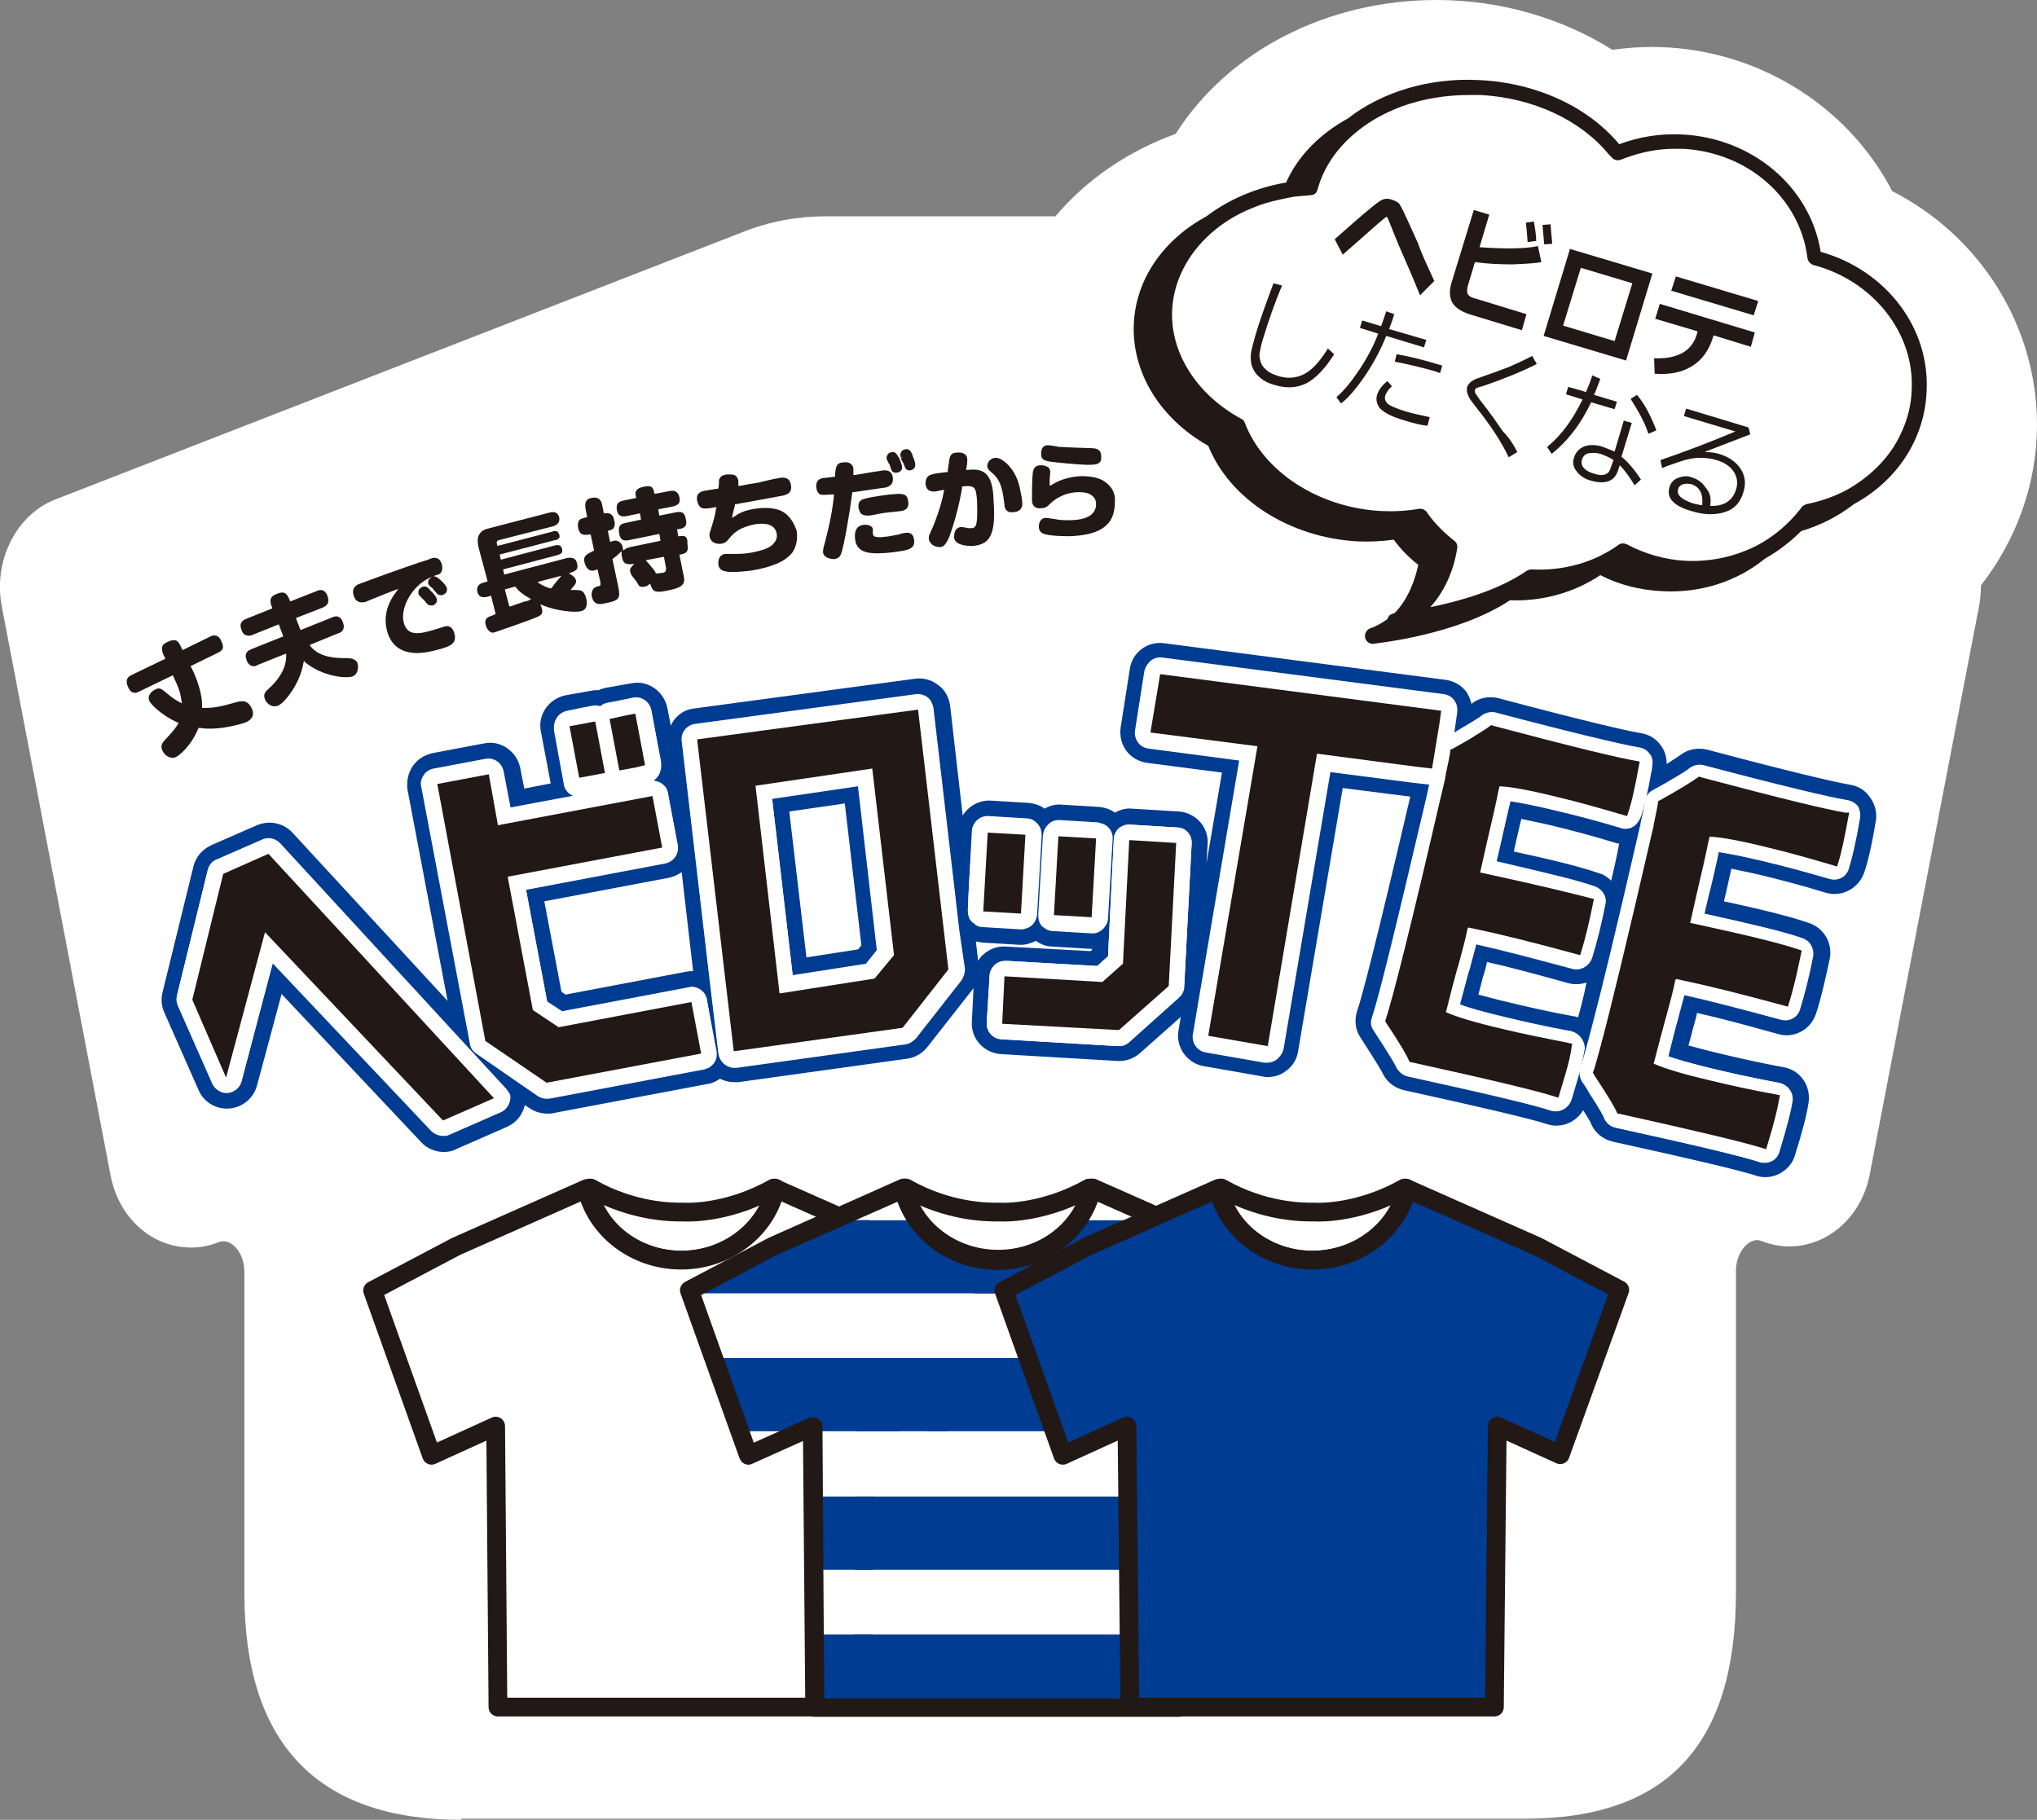 <?xml version="1.0" encoding="utf-8"?>
<!-- Generator: Adobe Illustrator 28.0.0, SVG Export Plug-In . SVG Version: 6.00 Build 0)  -->
<svg version="1.1" id="レイヤー_1" xmlns="http://www.w3.org/2000/svg" xmlns:xlink="http://www.w3.org/1999/xlink" x="0px"
	 y="0px" viewBox="0 0 355.9 318" style="enable-background:new 0 0 355.9 318;" xml:space="preserve">
<rect x="0" y="0" width="355.9" height="318" fill="#808080" stroke="none"/>
<style type="text/css">
	.st0{fill:#FFFFFF;}
	.st1{fill:none;}
	.st2{fill:none;stroke:#221815;stroke-width:3.274;stroke-linecap:round;stroke-linejoin:round;stroke-miterlimit:10;}
	.st3{fill:#003C92;}
	.st4{fill:#221815;}
</style>
<g>
	<path class="st0" d="M80.6,318c-25.1,0-37.9-13.3-37.9-39.6v-56.1c0-3.2-1.9-5.4-3.7-5.4c-0.3,0-0.6,0.1-0.9,0.2
		c-1.5,0.6-3.1,0.9-4.7,0.9c-6.9,0-12.7-5.2-14.1-12.7L0.3,105.9C-1.2,98,2.8,90,9.6,87.3l120.3-46.8c4.6-1.8,9.4-2.7,14.3-2.7h40.2
		c5.5-6.5,12.7-11.4,21-14.4C214.6,8.9,231.9,0,251,0c11,0,21.8,3.1,30.7,8.7c2.3-0.3,4.5-0.5,6.8-0.5c17.8,0,34.1,9.8,42.1,25.2
		c15.5,7.9,25.3,23.7,25.3,40.8c0,10.2-3.5,20-9.8,28.1c0,1.2-0.1,2.4-0.3,3.5l-19.1,99.3c-1.4,7.5-7.3,12.7-14.1,12.7
		c-1.6,0-3.2-0.3-4.7-0.9c-0.3-0.1-0.6-0.2-0.9-0.2c-1.7,0-3.7,2.2-3.7,5.4v56.1c0,26.7-12,39.6-36.8,39.6H80.6z"/>
	<path class="st1" d="M80.6,318c-25.1,0-37.9-13.3-37.9-39.6v-56.1c0-3.2-1.9-5.4-3.7-5.4c-0.3,0-0.6,0.1-0.9,0.2
		c-1.5,0.6-3.1,0.9-4.7,0.9c-6.9,0-12.7-5.2-14.1-12.7L0.3,105.9C-1.2,98,2.8,90,9.6,87.3l120.3-46.8c4.6-1.8,9.4-2.7,14.3-2.7h40.2
		c5.5-6.5,12.7-11.4,21-14.4C214.6,8.9,231.9,0,251,0c11,0,21.8,3.1,30.7,8.7c2.3-0.3,4.5-0.5,6.8-0.5c17.8,0,34.1,9.8,42.1,25.2
		c15.5,7.9,25.3,23.7,25.3,40.8c0,10.2-3.5,20-9.8,28.1c0,1.2-0.1,2.4-0.3,3.5l-19.1,99.3c-1.4,7.5-7.3,12.7-14.1,12.7
		c-1.6,0-3.2-0.3-4.7-0.9c-0.3-0.1-0.6-0.2-0.9-0.2c-1.7,0-3.7,2.2-3.7,5.4v56.1c0,26.7-12,39.6-36.8,39.6H80.6z"/>
	<path class="st0" d="M119.1,220.2c8.1,0,14.9-5.4,16.5-12.5l-0.2-0.1l-0.2,0c-7.5,4.2-14.2,4.3-15.8,4.2v0c0,0-0.1,0-0.2,0
		c-0.1,0-0.2,0-0.2,0v0c-1.6,0-8.4,0-15.8-4.2l-0.2,0l-0.2,0.1C104.2,214.8,111,220.2,119.1,220.2"/>
	<path class="st2" d="M119.1,220.2c8.1,0,14.9-5.4,16.5-12.5l-0.2-0.1l-0.2,0c-7.5,4.2-14.2,4.3-15.8,4.2v0c0,0-0.1,0-0.2,0
		c-0.1,0-0.2,0-0.2,0v0c-1.6,0-8.4,0-15.8-4.2l-0.2,0l-0.2,0.1C104.2,214.8,111,220.2,119.1,220.2z"/>
	<path class="st0" d="M158.3,217.8l-22.8-10.1c-1.6,7.1-8.4,12.5-16.5,12.5c-8.1,0-14.9-5.4-16.5-12.5l-22.8,10.1l-14.6,7.7
		l10.3,28.8l11.2-5.1l0.4,49.1h63.7l0.5-49.1l11,5l10.4-28.8L158.3,217.8z"/>
	<path class="st2" d="M158.3,217.8l-22.8-10.1c-1.6,7.1-8.4,12.5-16.5,12.5c-8.1,0-14.9-5.4-16.5-12.5l-22.8,10.1l-14.6,7.7
		l10.3,28.8l11.2-5.1l0.4,49.1h63.7l0.5-49.1l11,5l10.4-28.8L158.3,217.8z"/>
	<path class="st0" d="M174.2,220.2c8.1,0,14.9-5.4,16.5-12.5l-0.2-0.1l-0.2,0c-7.5,4.2-14.2,4.3-15.8,4.2v0c0,0-0.1,0-0.2,0
		c-0.1,0-0.2,0-0.2,0v0c-1.6,0-8.4,0-15.8-4.2l-0.2,0l-0.2,0.1C159.3,214.8,166.1,220.2,174.2,220.2"/>
	<path class="st2" d="M174.2,220.2c8.1,0,14.9-5.4,16.5-12.5l-0.2-0.1l-0.2,0c-7.5,4.2-14.2,4.3-15.8,4.2v0c0,0-0.1,0-0.2,0
		c-0.1,0-0.2,0-0.2,0v0c-1.6,0-8.4,0-15.8-4.2l-0.2,0l-0.2,0.1C159.3,214.8,166.1,220.2,174.2,220.2z"/>
	<polygon class="st3" points="201.5,298.4 206,298.4 206.2,285.6 201.5,285.6 	"/>
	<polygon class="st0" points="201.5,285.6 206.2,285.6 206.3,274.3 201.5,274.3 	"/>
	<polygon class="st3" points="142.2,285.6 142.4,298.4 201.5,298.4 201.5,285.6 	"/>
	<polygon class="st0" points="201.5,274.3 142.1,274.3 142.2,285.6 201.5,285.6 	"/>
	<polygon class="st3" points="201.5,274.3 206.3,274.3 206.4,261.5 201.5,261.5 	"/>
	<polygon class="st0" points="201.5,261.5 206.4,261.5 206.5,250.1 201.5,250.1 	"/>
	<polygon class="st0" points="217.5,254.2 219,250.1 208.5,250.1 	"/>
	<polygon class="st3" points="201.5,261.5 142,261.5 142.1,274.3 201.5,274.3 	"/>
	<polygon class="st0" points="201.5,250.1 141.9,250.1 142,261.5 201.5,261.5 	"/>
	<polygon class="st0" points="130.7,254.3 140,250.1 129.2,250.1 	"/>
	<polygon class="st3" points="201.5,250.1 206.5,250.1 206.5,249.2 208.5,250.1 219,250.1 223.6,237.3 201.5,237.3 	"/>
	<polygon class="st0" points="201.5,237.3 223.6,237.3 227.7,226 201.5,226 	"/>
	<polygon class="st3" points="201.5,237.3 124.6,237.3 129.2,250.1 140,250.1 141.9,249.2 141.9,250.1 201.5,250.1 	"/>
	<polygon class="st0" points="201.5,226 120.6,226 124.6,237.3 201.5,237.3 	"/>
	<polygon class="st3" points="201.5,226 227.7,226 227.9,225.4 213.5,217.8 203.1,213.2 201.5,213.2 	"/>
	<polygon class="st0" points="201.5,213.2 203.1,213.2 201.5,212.5 	"/>
	<path class="st3" d="M201.5,213.2h-13.4c-3,4.2-8.1,7-14,7s-10.9-2.8-14-7h-15l-10.3,4.6l-14.6,7.7l0.2,0.5h81V213.2z"/>
	<path class="st0" d="M157.7,207.7l-12.5,5.5h15C159,211.6,158.2,209.7,157.7,207.7"/>
	<path class="st0" d="M201.5,212.5l-10.9-4.8c-0.4,2-1.3,3.9-2.5,5.5h13.4V212.5z"/>
	<path class="st4" d="M206,300h-63.7c-0.9,0-1.6-0.7-1.6-1.6l-0.4-46.6l-8.9,4c-0.4,0.2-0.9,0.2-1.3,0c-0.4-0.2-0.7-0.5-0.9-1
		L118.9,226c-0.3-0.8,0.1-1.6,0.8-2l14.6-7.7l22.9-10.2c0.4-0.2,1-0.2,1.4,0c0.4,0.2,0.8,0.6,0.9,1.1c1.4,6.5,7.7,11.2,14.9,11.2
		c7.2,0,13.4-4.7,14.9-11.2c0.1-0.5,0.4-0.9,0.9-1.1c0.4-0.2,1-0.2,1.4,0l22.8,10.1c0,0,0.1,0,0.1,0l14.4,7.7c0.7,0.4,1,1.2,0.8,2
		l-10.4,28.8c-0.2,0.4-0.5,0.8-0.9,1c-0.4,0.2-0.9,0.2-1.3,0l-8.7-3.9l-0.4,46.6C207.7,299.3,206.9,300,206,300 M144,296.8h60.4
		l0.4-47.5c0-0.6,0.3-1.1,0.8-1.4c0.5-0.3,1.1-0.3,1.6-0.1l9.4,4.3l9.3-25.8l-13.1-7l-21-9.3c-2.5,7-9.5,11.9-17.5,11.9
		c-8,0-15-4.9-17.5-11.9l-21.1,9.3l-13.2,7l9.2,25.8l9.6-4.3c0.5-0.2,1.1-0.2,1.6,0.1c0.5,0.3,0.8,0.8,0.8,1.4L144,296.8z"/>
	<path class="st0" d="M229.3,220.2c8.1,0,14.9-5.4,16.5-12.5l-0.2-0.1l-0.2,0c-7.5,4.2-14.2,4.3-15.8,4.2v0c0,0-0.1,0-0.2,0
		c-0.1,0-0.2,0-0.2,0v0c-1.6,0-8.4,0-15.8-4.2l-0.2,0l-0.2,0.1C214.4,214.8,221.2,220.2,229.3,220.2"/>
	<path class="st2" d="M229.3,220.2c8.1,0,14.9-5.4,16.5-12.5l-0.2-0.1l-0.2,0c-7.5,4.2-14.2,4.3-15.8,4.2v0c0,0-0.1,0-0.2,0
		c-0.1,0-0.2,0-0.2,0v0c-1.6,0-8.4,0-15.8-4.2l-0.2,0l-0.2,0.1C214.4,214.8,221.2,220.2,229.3,220.2z"/>
	<path class="st3" d="M268.6,217.8l-22.8-10.1c-1.6,7.1-8.4,12.5-16.5,12.5c-8.1,0-14.9-5.4-16.5-12.5l-22.8,10.1l-14.6,7.7
		l10.3,28.8l11.2-5.1l0.5,49.1h63.7l0.5-49.1l11,5l10.4-28.8L268.6,217.8z"/>
	<path class="st2" d="M268.6,217.8l-22.8-10.1c-1.6,7.1-8.4,12.5-16.5,12.5c-8.1,0-14.9-5.4-16.5-12.5l-22.8,10.1l-14.6,7.7
		l10.3,28.8l11.2-5.1l0.5,49.1h63.7l0.5-49.1l11,5l10.4-28.8L268.6,217.8z"/>
	<path class="st3" d="M134.9,139.5l3.6,30.9l12.8-2l2-2.5l-3.3-28.7L134.9,139.5z M149.9,165.9l-9,1.4l-3-25.5l9.7-1.4l2.9,24.8
		L149.9,165.9z"/>
	<path class="st3" d="M326.7,139.3c-0.8-1.2-2.1-2-3.6-2.2c-2.9-0.5-11.3-2.5-24.8-6.1c-1.7-0.4-3.4-0.1-4.8,1
		c-0.1,0.1-0.6,0.4-2.3,1.5c0-1.1-0.3-2.3-1-3.2c-0.8-1.2-2.1-2-3.6-2.2c-2.9-0.5-11.3-2.5-24.8-6.1c-1.6-0.4-3.4-0.1-4.7,1
		c-0.2-0.8-0.5-1.5-0.9-2.1c-0.9-1.2-2.2-1.9-3.6-2.1l-49.2-6.4c-2.9-0.4-5.6,1.6-6,4.5l-1.6,10.2c-0.2,1.4,0.1,2.9,1,4.1
		c0.9,1.2,2.2,1.9,3.6,2.1l13.1,1.7l-2.7,15.8l0.2-3.3c0.2-3-2.1-5.5-5.1-5.7l-8.2-0.5c-1-0.1-2,0.2-2.9,0.7c-0.8-0.6-1.8-0.9-2.8-1
		l-6.6-0.4c-1-0.1-2,0.2-2.9,0.7c-0.8-0.6-1.8-0.9-2.8-1l-6.6-0.4c-2.1-0.1-3.9,1-4.9,2.6l-2.2-19.2c-0.2-1.4-0.9-2.8-2.1-3.6
		c-1.1-0.9-2.6-1.3-4-1.1l-38.6,5.2c-1.9,0.2-3.4,1.4-4.1,3l-0.6-3.1c-0.6-2.9-3.4-4.9-6.3-4.3l-4.5,0.8c-0.4,0.1-0.8,0.2-1.2,0.4
		c-0.4,0-0.8,0-1.3,0.1l-4.5,0.8c-2.9,0.6-4.9,3.4-4.3,6.3l1.7,9c0,0,0,0.1,0,0.1l-4.6,0.9l-0.7-3.6c-0.6-2.9-3.4-4.9-6.3-4.3
		l-9,1.7c-1.4,0.3-2.7,1.1-3.5,2.3c-0.8,1.2-1.1,2.6-0.9,4.1l7,36.9l-27.1-29.4c-1.6-1.7-4-2.2-6.2-1.3l-8,3.5
		c-1.5,0.7-2.7,2-3.1,3.7l-5.4,22c-0.3,1.2-0.2,2.4,0.3,3.5l6,13.6c0.9,2.1,3.1,3.4,5.4,3.2c2.3-0.2,4.2-1.8,4.8-4l4.3-16l24.4,25.9
		c1,1.1,2.5,1.7,3.9,1.7c0.7,0,1.5-0.1,2.2-0.5l8.9-3.9c1.6-0.7,2.7-2.1,3.1-3.8l0.9,0.6c0.9,0.6,2,0.9,3.1,0.9c0.3,0,0.7,0,1-0.1
		l27-5.1c0.8-0.1,1.5-0.5,2.1-0.9c0.8,0.4,1.6,0.6,2.5,0.6c0.2,0,0.5,0,0.7,0l29.5-4.1c1.4-0.2,2.6-0.9,3.5-2l8-10.2
		c0,0,0.1-0.1,0.1-0.2l-0.3,5.9c-0.2,3,2.1,5.5,5.1,5.7l20.4,1.2c0.1,0,0.2,0,0.3,0c1.3,0,2.6-0.5,3.6-1.4l7.1-6.3l-0.4,2.4
		c-0.5,2.9,1.5,5.7,4.4,6.2l10.3,1.8c0.3,0.1,0.6,0.1,0.9,0.1c1.1,0,2.2-0.3,3.1-1c1.2-0.8,2-2.1,2.2-3.5l7.8-46l11.8,1.5
		c-6.1,26.1-8.4,34.9-9.3,37.5c-0.5,1.6-0.3,3.3,0.6,4.6c3.1,4.8,3.7,5.9,3.8,6.1c0.7,1.6,2.1,2.7,3.8,3.1c13.7,3,22.1,5,24.9,5.9
		c0.6,0.2,1.1,0.3,1.7,0.3c0.9,0,1.7-0.2,2.5-0.6c0.9-0.5,1.7-1.2,2.2-2.1c1.1,1.7,1.4,2.3,1.4,2.4c0.7,1.6,2.1,2.7,3.8,3.1
		c13.7,3,22.1,5,24.9,5.9c0.6,0.2,1.1,0.3,1.7,0.3c0.9,0,1.7-0.2,2.5-0.6c1.3-0.7,2.3-1.8,2.7-3.2c1.3-4.1,2.1-7.2,2.4-9.3
		c0.4-2.9-1.5-5.6-4.3-6.1c-4.4-0.8-8.3-1.7-11.6-2.5c-2.2-0.5-3.8-1-5.1-1.3c0.3-1.1,0.6-2.1,0.8-3l0.2-0.7c0.2-0.7,0.4-1.4,0.5-2
		c4,0.9,8.1,2,14.2,3.7c2.8,0.8,5.7-0.8,6.6-3.6c0.9-2.7,1.6-5.9,2.4-9.6c0.5-2.7-1-5.3-3.6-6.2c-2.9-1-7-2.1-14.9-3.8
		c0.5-2,0.9-4,1.3-5.7c1.3,0.3,3,0.6,5.1,1.1c3.3,0.8,7.2,1.8,11.4,3.1c2.8,0.8,5.7-0.7,6.7-3.5c0.7-2,1.4-5.1,2.1-9.4
		C327.9,141.9,327.6,140.5,326.7,139.3 M183.2,144.1c0.3-0.2,0.6-0.4,0.9-0.5c0.3-0.1,0.7-0.2,1-0.1l6.6,0.4c0.4,0,0.7,0.1,1,0.3
		c1,0.5,1.6,1.5,1.6,2.6l-0.8,13.8c-0.1,1.3-1.1,2.4-2.4,2.5c-0.1,0-0.2,0-0.3,0c-0.1,0-0.1,0-0.2,0l-6.6-0.4c-0.3,0-0.7-0.1-1-0.2
		c-0.3-0.2-0.6-0.4-0.9-0.6c-0.5-0.5-0.7-1.2-0.7-2l0.8-13.8C182.3,145.2,182.6,144.6,183.2,144.1 M169.9,145.3
		c0.1-1.5,1.4-2.6,2.9-2.6l6.6,0.4c0.3,0,0.7,0.1,1,0.2c0.3,0.2,0.6,0.4,0.9,0.7c0.5,0.5,0.7,1.2,0.7,2l-0.8,13.8
		c-0.1,1.1-0.8,2.1-1.8,2.4c-0.3,0.1-0.6,0.2-0.9,0.2c-0.1,0-0.1,0-0.2,0l-6.6-0.4c-0.6,0-1.1-0.2-1.5-0.6c-0.1-0.1-0.2-0.2-0.4-0.3
		c-0.5-0.5-0.7-1.2-0.7-2l0.2-4.4L169.9,145.3z M121.1,169.7c-0.4,0-0.8,0-1.2,0.1l-21.1,4l-0.7-0.5l-3-15.8l21.7-4.1
		c0.9-0.2,1.6-0.5,2.3-1L121.1,169.7z M98.6,136.4l-1.7-9c-0.3-1.5,0.7-2.9,2.2-3.2l2.4-0.5l2.1-0.4c0.4-0.1,0.9,0,1.3,0.1
		c0.3-0.3,0.7-0.5,1.2-0.6l2.1-0.4l2.4-0.5c1.5-0.3,2.9,0.7,3.2,2.2l1.7,9c0,0.2,0,0.4,0,0.6c0,0.5-0.2,1-0.5,1.4
		c-0.4,0.6-1,1-1.7,1.1l-2.4,0.5l-2.1,0.4c-0.2,0-0.3,0-0.5,0c-0.3,0-0.5-0.1-0.8-0.1c-0.3,0.3-0.7,0.5-1.2,0.6l-2.1,0.4l-2.4,0.4
		c-0.2,0-0.3,0-0.5,0c-1.2,0-2.3-0.9-2.6-2.1C98.6,136.5,98.6,136.4,98.6,136.4 M89,192.5c-0.2,0.9-0.8,1.6-1.6,1.9l-8.9,3.9
		c-0.4,0.2-0.7,0.2-1.1,0.2c-0.7,0-1.4-0.3-2-0.8l-27.8-29.4L42.2,189c-0.3,1.1-1.3,1.9-2.4,2c-1.1,0.1-2.2-0.6-2.7-1.6l-6-13.6
		c-0.2-0.5-0.3-1.2-0.2-1.7l5.4-22c0.2-0.8,0.8-1.5,1.5-1.8l8-3.5c1.1-0.5,2.3-0.2,3.1,0.6l30,32.6l9.4,10.2
		c0.3,0.3,0.5,0.8,0.6,1.2C89,191.7,89,192.1,89,192.5 M123,186.8l-27,5.1c-0.2,0-0.3,0-0.5,0c-0.5,0-1.1-0.2-1.5-0.5l-2.9-2
		l-7.8-5.4c-0.6-0.4-1-1-1.1-1.7l-0.7-3.7l-7.8-41.2c-0.1-0.7,0-1.4,0.4-2c0.4-0.6,1-1,1.7-1.1l9-1.7c1.5-0.3,2.9,0.7,3.2,2.2
		l1.2,6.3l8-1.5l7-1.3l6.6-1.2l2.8-0.5c0.7-0.1,1.4,0,2,0.4c0.3,0.2,0.6,0.5,0.8,0.8c0.2,0.3,0.3,0.6,0.3,0.9l1.7,9
		c0.3,1.5-0.7,2.9-2.2,3.2l-24.3,4.6l3.7,19.6l2.6,1.7l22.2-4.2c0.4-0.1,0.7-0.1,1,0c1,0.2,1.9,1,2.1,2.1l1.7,9c0.1,0.7,0,1.4-0.4,2
		c-0.3,0.4-0.7,0.8-1.2,1C123.4,186.7,123.2,186.7,123,186.8 M167.8,171.1l-8,10.2c-0.4,0.5-1.1,0.9-1.7,1l-29.5,4.1
		c-0.1,0-0.2,0-0.4,0c-0.2,0-0.5-0.1-0.7-0.1c-0.4-0.1-0.7-0.2-1-0.5c-0.6-0.4-0.9-1.1-1-1.8l-1.6-13.4l-4.8-41.1
		c-0.2-1.5,0.9-2.8,2.3-3l38.6-5.2c0.7-0.1,1.4,0.1,2,0.5c0.6,0.4,0.9,1.1,1,1.8l3.6,31l0.9,7.8l0.8,6.7
		C168.4,169.9,168.2,170.6,167.8,171.1 M170.9,167.9l-0.4-3.4c0.3,0.1,0.7,0.1,1,0.2l6.6,0.4c0.1,0,0.2,0,0.3,0
		c0.9,0,1.8-0.3,2.6-0.7c0.8,0.6,1.8,1,2.8,1l6.6,0.4c0.1,0,0.2,0,0.3,0c0,0,0.1,0,0.1,0l0,0.2l-0.3,0.2l-14.8-0.8
		c-1.4-0.1-2.8,0.4-3.9,1.4C171.5,167,171.2,167.4,170.9,167.9 M206,174.3l-8.7,7.8c-0.5,0.4-1.1,0.7-1.8,0.7c0,0-0.1,0-0.2,0
		l-20.4-1.2c-1.5-0.1-2.6-1.4-2.5-2.9l0.5-8.2c0-0.7,0.4-1.4,0.9-1.9c0.5-0.5,1.2-0.7,2-0.7l15.9,0.9l1.9-1.7l0.1-2.3l0.9-18.2
		c0-0.7,0.4-1.4,0.9-1.9c0.3-0.2,0.6-0.4,1-0.5c0.3-0.1,0.7-0.2,1-0.1l8.2,0.5c1.5,0.1,2.6,1.4,2.5,2.8l-1.3,25
		C206.9,173.1,206.6,173.8,206,174.3 M274.4,192.3c-0.2,0.7-0.7,1.3-1.3,1.6c-0.4,0.2-0.8,0.3-1.2,0.3c-0.3,0-0.6,0-0.9-0.1
		c-2.9-1-11.4-3-25.1-6c-0.8-0.2-1.5-0.8-1.9-1.5c-0.2-0.5-1-1.9-4-6.5c-0.5-0.7-0.6-1.5-0.3-2.3c1.3-3.9,4.4-16.7,9.4-38
		c0.2-0.9,0.4-1.8,0.6-2.7l-2.7-0.3l-14.7-1.9l-8.2,48.5c-0.1,0.7-0.5,1.3-1.1,1.8c-0.5,0.3-1,0.5-1.6,0.5c-0.2,0-0.3,0-0.5,0
		l-10.3-1.8c-1.5-0.3-2.4-1.7-2.2-3.1l8.1-47.9l-15.9-2.1c-0.7-0.1-1.4-0.5-1.8-1.1c-0.4-0.6-0.6-1.3-0.5-2l1.6-10.2
		c0.2-1.5,1.6-2.5,3-2.3l49.2,6.4c0.7,0.1,1.4,0.5,1.8,1.1c0.4,0.6,0.6,1.3,0.5,2l0,0.1l-0.5,3.5c1.3-0.8,2.3-1.4,3-1.8
		c1.1-0.7,1.6-1,1.8-1.2c0.7-0.5,1.6-0.7,2.4-0.5c13.6,3.6,22.1,5.7,25.1,6.1c0.7,0.1,1.4,0.5,1.8,1.1c0.4,0.6,0.6,1.3,0.5,2
		c-0.1,0.5-0.2,0.9-0.2,1.3c-0.6,3.5-1.2,6-1.8,7.7c-0.4,1.2-1.6,2-2.8,1.8c-0.2,0-0.3,0-0.5-0.1c-4.3-1.3-8.2-2.3-11.6-3.1
		c-3.3-0.8-5.9-1.3-7.8-1.6c-0.4,2-1.1,5.1-1.9,8.2l-0.6,2.6c9.5,2.1,14.1,3.3,17.2,4.3c1.3,0.4,2,1.8,1.8,3.1
		c-0.7,3.6-1.5,6.7-2.3,9.3c-0.4,1.4-1.9,2.2-3.3,1.8c-7.5-2-12-3.2-16.9-4.3c-0.3,1.2-0.7,2.6-1.2,4.5l-0.2,0.6
		c-0.4,1.5-0.9,3.3-1.5,5.6c1.5,0.5,3.9,1.2,7.8,2.2c3.3,0.8,7.3,1.6,11.7,2.5c0.2,0,0.4,0.1,0.5,0.2c1.1,0.5,1.8,1.7,1.6,2.9
		c-0.3,1.8-0.9,4.4-2,7.9C274.6,191.6,274.5,191.9,274.4,192.3 M275.7,177.8c-0.2-0.1-0.4-0.2-0.7-0.2c-4.4-0.8-8.3-1.7-11.6-2.5
		c-2.2-0.5-3.9-1-5.1-1.3c0.3-1.2,0.6-2.2,0.8-3.1l0.2-0.6c0.2-0.7,0.4-1.4,0.5-2c4,0.9,8.1,2,14.2,3.7c1.1,0.3,2.2,0.2,3.2-0.1
		C276.7,174.1,276.2,176.1,275.7,177.8 M281.5,153.9c-0.6-0.6-1.3-1.1-2.1-1.3c-2.9-1-7-2.1-14.9-3.8c0.4-2,0.9-4,1.3-5.7
		c1.3,0.3,3,0.6,5.1,1.1c3.3,0.8,7.2,1.8,11.4,3.1c0.2,0.1,0.4,0.1,0.6,0.1C282.5,149.6,282,151.8,281.5,153.9 M325,142.9
		c-0.7,4.1-1.4,7.1-2,9c-0.5,1.4-1.9,2.1-3.3,1.7c-4.3-1.3-8.2-2.3-11.6-3.1c-3.3-0.8-5.9-1.3-7.8-1.6c-0.4,2-1.1,5.1-1.9,8.2
		l-0.6,2.6c9.5,2.1,14.1,3.3,17.2,4.3c1.3,0.4,2,1.8,1.8,3.1c-0.7,3.6-1.5,6.7-2.3,9.3c-0.4,1.4-1.9,2.2-3.3,1.8
		c-7.5-2-12-3.2-16.9-4.3c-0.3,1.2-0.7,2.5-1.2,4.5l-0.2,0.7c-0.4,1.4-0.8,3.2-1.4,5.5c1.5,0.5,3.9,1.2,7.8,2.2
		c3.3,0.8,7.3,1.6,11.7,2.5c1.4,0.3,2.4,1.6,2.2,3.1c-0.3,2-1.1,4.9-2.3,8.9c-0.2,0.7-0.7,1.3-1.3,1.6c-0.4,0.2-0.8,0.3-1.2,0.3
		c-0.3,0-0.6,0-0.9-0.1c-2.9-1-11.4-3-25.1-6c-0.8-0.2-1.5-0.8-1.9-1.5c-0.2-0.4-0.8-1.5-2.7-4.6c-0.4-0.6-0.8-1.2-1.2-1.9
		c-0.5-0.7-0.6-1.5-0.3-2.3c0.4-1.4,1.1-3.8,2-7.2c1.7-6.8,4.3-17.6,7.8-32.4c0.2-0.9,0.4-1.7,0.6-2.6c0-0.1,0.1-0.2,0.1-0.3l0-0.2
		c0.4-1.8,0.6-3.1,0.8-4c0.1-0.8,0.6-1.5,1.3-1.9c0.7-0.4,1.4-0.8,2-1.1c3.1-1.8,4.2-2.5,4.5-2.8c0.7-0.5,1.6-0.7,2.4-0.5
		c13.6,3.6,22.1,5.7,25.1,6.1c0.7,0.1,1.4,0.5,1.8,1.1C324.9,141.5,325.1,142.2,325,142.9"/>
	<path class="st0" d="M88.3,190.1l-9.4-10.2l-30-32.6c-0.8-0.8-2-1.1-3.1-0.6l-8,3.5c-0.8,0.3-1.3,1-1.5,1.8l-5.4,22
		c-0.1,0.6-0.1,1.2,0.2,1.7l6,13.6c0.5,1.1,1.5,1.7,2.7,1.6c1.1-0.1,2.1-0.9,2.4-2l5.5-20.7l27.8,29.4c0.5,0.6,1.2,0.8,2,0.8
		c0.4,0,0.7-0.1,1.1-0.2l8.9-3.9c0.8-0.4,1.4-1.1,1.6-1.9c0.1-0.4,0.1-0.8,0-1.2C88.8,190.8,88.6,190.4,88.3,190.1 M77.4,195.8
		l-31.1-32.9l-6.8,25.4l-6-13.6l5.4-22l8-3.5l39.4,42.7L77.4,195.8z"/>
	<path class="st0" d="M123.5,174.6c-0.2-1.1-1.1-1.9-2.1-2.1c-0.3-0.1-0.7-0.1-1,0l-22.2,4.2l-2.6-1.7l-3.7-19.6l24.3-4.6
		c1.5-0.3,2.4-1.7,2.2-3.2l-1.7-9c-0.1-0.3-0.2-0.6-0.3-0.9c-0.2-0.3-0.5-0.6-0.8-0.8c-0.4-0.3-0.9-0.4-1.4-0.5
		c0.3-0.2,0.6-0.5,0.8-0.8c0.3-0.4,0.4-0.9,0.5-1.4c0-0.2,0-0.4,0-0.7l-1.7-9.3c-0.3-1.5-1.7-2.5-3.2-2.2l-2.4,0.5L106,123
		c-0.4,0.1-0.8,0.3-1.2,0.6c-0.4-0.1-0.9-0.2-1.3-0.1l-2.1,0.4l-2.4,0.5c-1.5,0.3-2.4,1.7-2.2,3.3l1.7,9.3c0,0,0,0.1,0,0.1
		c0.2,1,0.9,1.7,1.7,2l-3.1,0.6l-8,1.5l-1.2-6.3c-0.3-1.5-1.7-2.4-3.2-2.2l-9,1.7c-0.7,0.1-1.3,0.5-1.7,1.1c-0.4,0.6-0.6,1.3-0.4,2
		l7.8,41.2l0.7,3.7c0.1,0.7,0.5,1.3,1.1,1.7l7.8,5.4l2.9,2c0.5,0.3,1,0.5,1.5,0.5c0.2,0,0.3,0,0.5,0l27-5.1c0.2,0,0.4-0.1,0.5-0.2
		c0.5-0.2,0.9-0.5,1.2-1c0.4-0.6,0.6-1.3,0.4-2L123.5,174.6z M106.7,125.5l2.7-0.5l1.7-0.3l1.7,9l-1.7,0.3l-2.7,0.5l-0.2,0l-1.7-9
		L106.7,125.5z M107.4,137.6L107.4,137.6C107.4,137.6,107.4,137.6,107.4,137.6C107.4,137.6,107.4,137.6,107.4,137.6 M99.5,126.9
		l1.7-0.3l2.7-0.5l0.2,0l1.7,9l-0.2,0l-2.7,0.5l-1.7,0.3L99.5,126.9z M95.5,189.2l-10.7-7.3L76.4,137l9-1.7l1.7,8.9l27-5.1l1.7,9
		l-27,5.1l4.4,23.3l4.4,3l23.3-4.4l1.7,9L95.5,189.2z"/>
	<path class="st0" d="M131.9,137.3l4.2,36.3l16.6-2.6l3.4-4.2l-3.8-32.6L131.9,137.3z M151.3,168.5l-12.8,2l-3.6-30.9l15-2.2
		l3.3,28.7L151.3,168.5z"/>
	<path class="st0" d="M167.6,162.5l-0.9-7.8l-3.6-30.9c-0.1-0.7-0.5-1.4-1-1.8c-0.6-0.4-1.3-0.6-2-0.5l-38.6,5.2
		c-1.5,0.2-2.5,1.5-2.3,3l4.8,41.1l1.6,13.4c0.1,0.7,0.5,1.4,1,1.8c0.3,0.2,0.6,0.4,1,0.5c0.2,0.1,0.4,0.1,0.7,0.1
		c0.1,0,0.2,0,0.4,0l29.5-4.1c0.7-0.1,1.3-0.5,1.8-1l8-10.2c0.4-0.6,0.6-1.3,0.6-2L167.6,162.5z M157.6,179.6l-29.5,4.1l-6.4-54.5
		l38.6-5.2l5.3,45.4L157.6,179.6z"/>
	<path class="st0" d="M205.7,144.6l-8.2-0.5c-0.4,0-0.7,0-1,0.1c-0.3,0.1-0.7,0.3-1,0.5c-0.5,0.5-0.9,1.2-0.9,1.9l-0.9,18.2
		l-0.1,2.3l-1.9,1.7l-15.9-0.9c-0.7,0-1.4,0.2-2,0.7c-0.5,0.5-0.9,1.2-0.9,1.9l-0.5,8.2c-0.1,1.5,1.1,2.8,2.5,2.9l20.4,1.2
		c0.1,0,0.1,0,0.2,0c0.7,0,1.3-0.2,1.8-0.7l8.7-7.8c0.5-0.5,0.9-1.2,0.9-1.9l1.3-25C208.3,145.9,207.2,144.6,205.7,144.6
		 M204.2,172.3l-8.7,7.8l-20.4-1.2l0.5-8.2l17,1l3.6-3.2l1.1-21.6l8.2,0.5L204.2,172.3z"/>
	<path class="st0" d="M182.2,161.7c0.2,0.3,0.5,0.5,0.9,0.6c0.3,0.1,0.6,0.2,1,0.2l6.6,0.4c0.1,0,0.1,0,0.2,0c0.1,0,0.2,0,0.3,0
		c1.3-0.1,2.4-1.2,2.4-2.5l0.8-13.8c0.1-1.1-0.6-2.2-1.6-2.6c-0.3-0.1-0.6-0.2-1-0.3l-6.6-0.4c-0.3,0-0.7,0-1,0.1
		c-0.3,0.1-0.7,0.3-0.9,0.5c-0.5,0.5-0.9,1.1-0.9,1.9l-0.8,13.8C181.4,160.4,181.7,161.1,182.2,161.7 M185,146.1l6.6,0.4l-0.8,13.8
		l-6.6-0.4L185,146.1z"/>
	<path class="st0" d="M178.4,162.3c0.3,0,0.6-0.1,0.9-0.2c1-0.3,1.8-1.3,1.8-2.4l0.8-13.8c0-0.7-0.2-1.4-0.7-2
		c-0.2-0.3-0.6-0.5-0.9-0.7c-0.3-0.1-0.6-0.2-1-0.2l-6.6-0.4c-1.5-0.1-2.8,1.1-2.9,2.6l-0.5,9.3l-0.2,4.4c0,0.7,0.2,1.4,0.7,2
		c0.1,0.1,0.2,0.2,0.3,0.3c0.4,0.3,1,0.5,1.5,0.6l6.6,0.4C178.3,162.3,178.4,162.3,178.4,162.3 M172.6,145.4l6.6,0.4l-0.8,13.8
		l-6.6-0.4L172.6,145.4z"/>
	<path class="st0" d="M275.1,180.4c-0.2-0.1-0.3-0.1-0.5-0.2c-4.4-0.8-8.4-1.7-11.7-2.5c-3.8-0.9-6.3-1.6-7.8-2.2
		c0.6-2.3,1.1-4.1,1.5-5.6l0.2-0.6c0.5-2,0.9-3.3,1.2-4.5c4.9,1.1,9.5,2.2,16.9,4.3c1.4,0.4,2.9-0.4,3.3-1.8
		c0.8-2.6,1.6-5.7,2.3-9.3c0.3-1.3-0.5-2.6-1.8-3.1c-3.1-1.1-7.8-2.2-17.2-4.4l0.6-2.6c0.7-3.1,1.4-6.3,1.9-8.2
		c1.9,0.3,4.5,0.8,7.8,1.6c3.4,0.8,7.2,1.9,11.6,3.1c0.2,0,0.3,0.1,0.5,0.1c1.2,0.1,2.4-0.6,2.8-1.8c0.6-1.7,1.2-4.2,1.8-7.7
		c0.1-0.4,0.2-0.9,0.2-1.3c0.1-0.7,0-1.5-0.5-2c-0.4-0.6-1.1-1-1.8-1.1c-3-0.5-11.5-2.5-25.1-6.1c-0.8-0.2-1.7,0-2.4,0.5
		c-0.2,0.2-0.7,0.5-1.8,1.2c-0.7,0.4-1.7,1-3,1.8l0.5-3.5l0-0.1c0.1-0.7-0.1-1.5-0.5-2c-0.4-0.6-1.1-1-1.8-1.1l-49.2-6.4
		c-1.5-0.2-2.8,0.8-3,2.3l-1.6,10.2c-0.1,0.7,0.1,1.5,0.5,2c0.4,0.6,1.1,1,1.8,1.1l15.9,2.1l-8.1,47.9c-0.2,1.5,0.7,2.9,2.2,3.1
		l10.3,1.8c0.2,0,0.3,0,0.5,0c0.6,0,1.1-0.2,1.6-0.5c0.6-0.4,1-1.1,1.1-1.8l8.2-48.5l14.7,1.9l2.7,0.4c-0.2,0.9-0.4,1.8-0.6,2.7
		c-5,21.3-8.1,34.1-9.4,38c-0.3,0.8-0.1,1.6,0.3,2.3c3,4.5,3.8,6,4,6.5c0.3,0.8,1.1,1.4,1.9,1.5c13.8,3,22.2,5.1,25.1,6
		c0.3,0.1,0.6,0.1,0.9,0.1c0.4,0,0.8-0.1,1.2-0.3c0.6-0.3,1.1-0.9,1.3-1.6c0.1-0.3,0.2-0.6,0.3-1c1.1-3.5,1.7-6.1,2-7.9
		C276.9,182.1,276.2,180.9,275.1,180.4 M247.6,134l-17.5-2.3l-8.6,51.1l-10.3-1.8l8.6-50.6L201,128l1.6-10.2l49.2,6.4l-0.4,2.3
		l-1.2,7.9L247.6,134z M274.5,183c-0.2,1.2-0.6,2.8-1.1,4.9c-0.3,1.1-0.7,2.3-1.1,3.7l-0.1,0.4l-0.4-0.1c-3-1-11.3-3-25.4-6.1
		l-0.2,0l-0.1-0.2c-0.4-1-1.8-3.2-4.1-6.8l-0.1-0.2l0.1-0.2c1.3-4,4.5-17.1,9.6-38.8c0.3-1.1,0.5-2.3,0.8-3.4c0-0.1,0-0.1,0-0.2
		l0.1-0.3l0,0l0-0.2c0.4-1.8,0.7-3.2,0.8-4.1l0-0.2l0.2-0.1c0,0,0.1,0,0.1,0c1.2-0.7,2.1-1.2,3-1.7c1.9-1.1,3.1-1.9,3.7-2.4l0.2-0.1
		l0.2,0.1c13.9,3.7,22.2,5.7,25.3,6.2l0.4,0.1l-0.1,0.4c-0.3,1.5-0.5,2.9-0.8,4.1c-0.4,1.9-0.8,3.5-1.2,4.6l-0.1,0.4l0,0l-0.4-0.1
		c-4.3-1.3-8.3-2.3-11.7-3.2c-4.8-1.2-8.1-1.8-10.1-1.9h-0.1l-0.1,0.4l0,0l-0.1,0.4c-0.3,1.6-1.1,5.2-2.1,9.4l-1.1,4.9l0.2,0
		c10.7,2.3,15.8,3.6,19,4.7l0.4,0.1l-0.1,0.4c-0.7,3.5-1.4,6.5-2.2,9l-0.1,0.4l-0.4-0.1c-8.5-2.3-13.3-3.5-19-4.7l-0.2,0l-0.1,0.2
		c-0.5,1.9-0.9,3.4-1.6,6.4l-0.2,0.6c-0.5,1.8-1.1,4.1-1.9,7.3l-0.1,0.2l0.1,0.1c1.8,0.8,5.1,1.8,9.8,2.9c3.4,0.8,7.4,1.7,11.8,2.5
		l0.4,0.1l0,0L274.5,183z"/>
	<path class="st0" d="M324.5,140.9c-0.4-0.6-1.1-1-1.8-1.1c-3-0.5-11.5-2.5-25.1-6.1c-0.8-0.2-1.7,0-2.4,0.5c-0.3,0.3-1.4,1-4.5,2.8
		c-0.6,0.3-1.2,0.7-2,1.1c-0.7,0.4-1.2,1.1-1.3,1.9c-0.1,0.9-0.4,2.2-0.8,4l0,0.2c0,0.1-0.1,0.2-0.1,0.3c-0.2,0.9-0.4,1.7-0.6,2.6
		c-3.4,14.8-6,25.6-7.8,32.4c-0.9,3.5-1.6,5.9-2,7.2c-0.3,0.8-0.1,1.6,0.3,2.3c0.5,0.7,0.9,1.3,1.2,1.9c2,3.1,2.6,4.2,2.7,4.6
		c0.4,0.8,1.1,1.4,1.9,1.5c13.8,3,22.2,5.1,25.1,6c0.3,0.1,0.6,0.1,0.9,0.1c0.4,0,0.9-0.1,1.2-0.3c0.6-0.3,1.1-0.9,1.3-1.6
		c1.2-4,2-6.9,2.3-8.9c0.2-1.4-0.7-2.8-2.2-3.1c-4.4-0.8-8.4-1.7-11.7-2.5c-3.8-0.9-6.3-1.6-7.8-2.2c0.6-2.3,1.1-4,1.4-5.5l0.2-0.7
		c0.5-2,0.9-3.3,1.2-4.5c4.9,1,9.4,2.2,16.9,4.3c1.4,0.4,2.9-0.4,3.3-1.8c0.8-2.6,1.6-5.7,2.3-9.3c0.3-1.3-0.5-2.6-1.8-3.1
		c-3.1-1.1-7.8-2.2-17.2-4.3l0.6-2.6c0.7-3.1,1.4-6.3,1.9-8.2c1.9,0.3,4.5,0.8,7.8,1.6c3.4,0.8,7.3,1.9,11.6,3.1
		c1.4,0.4,2.9-0.4,3.3-1.7c0.6-1.9,1.3-4.8,2-9C325.1,142.2,324.9,141.5,324.5,140.9 M322.7,142.5c-0.7,4-1.3,6.9-1.9,8.6l-0.1,0.4
		l-0.4-0.1c-4.3-1.3-8.3-2.3-11.7-3.2c-4.8-1.2-8.1-1.8-10.1-1.9h-0.1l-0.1,0.4l0,0l-0.1,0.4c-0.3,1.5-1.1,5.2-2.1,9.4l-1.1,4.9
		l0.2,0c10.7,2.3,15.8,3.6,19,4.7l0.3,0.1l-0.1,0.4c-0.7,3.5-1.4,6.5-2.2,9l-0.1,0.4l-0.4-0.1c-8.5-2.3-13.3-3.5-19-4.7l-0.2,0
		l-0.1,0.2c-0.5,2-0.9,3.4-1.6,6.4l-0.2,0.7c-0.5,1.8-1.1,4.1-1.9,7.2l-0.1,0.2l0.2,0.1c1.8,0.8,5.1,1.8,9.8,2.9
		c3.4,0.8,7.4,1.7,11.8,2.5l0.4,0.1l-0.1,0.4c-0.3,1.8-1,4.7-2.2,8.6l-0.1,0.4l-0.4-0.1c-3-1-11.3-3-25.4-6.1l-0.2,0l-0.1-0.2
		c-0.4-0.9-1.7-3.1-4-6.6c0-0.1-0.1-0.1-0.1-0.2l-0.1-0.2l0.1-0.2c0.3-0.9,0.6-2.1,1.1-3.8c1.8-6.6,4.9-19.5,9.3-38.6l0.1-0.3h0
		l0-0.2c0-0.2,0.1-0.3,0.1-0.5c0.3-1.6,0.6-2.8,0.7-3.6l0-0.2l0.2-0.1c0.1,0,0.1-0.1,0.2-0.1c3.6-2.1,5.8-3.4,6.6-4l0.2-0.1l0.2,0.1
		c13.9,3.7,22.2,5.7,25.3,6.2l0.4,0.1L322.7,142.5z"/>
	<polygon class="st4" points="39,152.7 33.6,174.7 39.5,188.3 46.3,162.9 77.4,195.8 86.3,191.9 46.9,149.2 	"/>
	<polygon class="st4" points="97.6,179.5 93.1,176.5 88.7,153.2 115.7,148.1 114,139.1 87,144.2 85.4,135.3 76.4,137 84.8,181.9 
		95.5,189.2 122.5,184.1 120.8,175.1 	"/>
	<polygon class="st4" points="108.4,134.6 111.1,134.1 112.7,133.7 111,124.7 109.4,125 106.7,125.6 106.5,125.6 108.2,134.6 	"/>
	<polygon class="st4" points="102.9,135.6 105.5,135.1 105.7,135.1 104,126.1 103.8,126.1 101.2,126.6 99.5,126.9 101.2,135.9 	"/>
	<path class="st4" d="M121.8,129.2l6.4,54.5l29.5-4.1l8-10.2l-5.3-45.4L121.8,129.2z M152.8,171l-16.6,2.6l-4.2-36.3l20.4-3
		l3.8,32.6L152.8,171z"/>
	<polygon class="st4" points="196.2,168.4 196.2,168.4 192.6,171.6 175.5,170.6 175.1,178.9 195.5,180 204.2,172.3 205.5,147.3 
		197.3,146.8 	"/>
	
		<rect x="181" y="149.9" transform="matrix(5.641989e-02 -0.998 0.998 5.641989e-02 24.329 332.09)" class="st4" width="13.8" height="6.6"/>
	
		<rect x="168.6" y="149.2" transform="matrix(5.641989e-02 -0.998 0.998 5.641989e-02 13.379 319.113)" class="st4" width="13.8" height="6.6"/>
	<polygon class="st4" points="250.2,134.3 251.5,126.4 251.8,124.2 202.7,117.8 201,128 219.7,130.4 211.1,181 221.5,182.8 
		230.1,131.7 247.6,134 	"/>
	<path class="st4" d="M258.8,152.5l-0.2,0l1.1-4.9c1-4.2,1.8-7.8,2.1-9.4l0.1-0.4l0,0l0.1-0.4h0.1c2,0.1,5.3,0.7,10.1,1.9
		c3.4,0.8,7.3,1.9,11.7,3.2l0.4,0.1l0,0l0.1-0.4c0.4-1.1,0.8-2.6,1.2-4.6c0.3-1.2,0.5-2.6,0.8-4.1l0.1-0.4l-0.4-0.1
		c-3.1-0.5-11.4-2.5-25.3-6.2l-0.2-0.1l-0.2,0.1c-0.6,0.5-1.8,1.2-3.7,2.4c-0.9,0.5-1.9,1.1-3,1.7c0,0-0.1,0-0.1,0l-0.2,0.1l0,0.2
		c-0.1,0.9-0.4,2.2-0.8,4.1l0,0.2l0,0l-0.1,0.3c0,0.1,0,0.1,0,0.2c-0.3,1.2-0.5,2.3-0.8,3.4c-5,21.7-8.3,34.8-9.6,38.8l-0.1,0.2
		l0.1,0.2c2.4,3.6,3.7,5.8,4.1,6.8l0.1,0.2l0.2,0c14.1,3.1,22.4,5.1,25.4,6.1l0.4,0.1l0.1-0.4c0.4-1.4,0.8-2.6,1.1-3.7
		c0.6-2,1-3.7,1.1-4.9l0.1-0.4l0,0l-0.4-0.1c-4.5-0.9-8.5-1.7-11.8-2.5c-4.7-1.1-8-2.1-9.8-2.9l-0.1-0.1l0.1-0.2
		c0.8-3.2,1.4-5.5,1.9-7.3l0.2-0.6c0.8-3,1.2-4.4,1.6-6.4l0.1-0.2l0.2,0c5.7,1.2,10.5,2.4,19,4.7l0.4,0.1l0.1-0.4
		c0.8-2.5,1.5-5.5,2.2-9l0.1-0.4l-0.4-0.1C274.6,156.1,269.4,154.8,258.8,152.5"/>
	<path class="st4" d="M322.4,142c-3.1-0.5-11.4-2.5-25.3-6.2l-0.2-0.1l-0.2,0.1c-0.8,0.6-3,2-6.6,4c-0.1,0-0.1,0.1-0.2,0.1l-0.2,0.1
		l0,0.2c-0.1,0.8-0.4,2-0.7,3.6c0,0.2-0.1,0.3-0.1,0.5l0,0.2h0l-0.1,0.3c-4.4,19.1-7.5,32-9.3,38.6c-0.5,1.7-0.8,3-1.1,3.8l-0.1,0.2
		l0.1,0.2c0,0.1,0.1,0.1,0.1,0.2c2.3,3.5,3.6,5.6,4,6.6l0.1,0.2l0.2,0c14,3.1,22.3,5.1,25.4,6.1l0.4,0.1l0.1-0.4
		c1.2-3.9,1.9-6.7,2.2-8.6l0.1-0.4l-0.4-0.1c-4.5-0.8-8.5-1.7-11.8-2.5c-4.7-1.1-8-2.1-9.8-2.9l-0.1-0.1l0.1-0.2
		c0.8-3.1,1.4-5.4,1.9-7.2l0.2-0.7c0.8-3,1.2-4.4,1.6-6.4l0.1-0.2l0.2,0c5.7,1.2,10.5,2.4,19,4.7l0.4,0.1l0.1-0.4
		c0.8-2.5,1.5-5.5,2.2-9l0.1-0.4l-0.3-0.1c-3.2-1.1-8.4-2.4-19-4.7l-0.2,0l1.1-4.9c1-4.2,1.8-7.8,2.1-9.4l0.1-0.4l0,0l0.1-0.4h0.1
		c2,0.1,5.3,0.7,10.1,1.9c3.4,0.8,7.3,1.9,11.7,3.2l0.4,0.1l0.1-0.4c0.6-1.8,1.2-4.7,1.9-8.6l0.1-0.4L322.4,142z"/>
	<path class="st4" d="M318.1,44c-1.8-11.3-11.9-19.9-24.2-20.5c-3.8-0.2-7.5,0.4-11,1.7c-5.4-6.5-14.4-10.7-24.3-11.2
		c-8.9-0.5-17.2,2.1-23.1,6.7c-4.9,2.7-8.7,6.5-10.8,11.2c-5.3,0.9-10.1,3-13.9,5.9c-7.4,4-12.3,10.8-12.7,18.7
		c-0.4,8.5,4.5,16.6,13,21.4c3.8,9.4,14.2,16,26,16.7c2.1,0.1,4.3,0,6.4-0.3c1.2,1.6,2.6,3.1,4.3,4.4c-0.6,2.8-1.8,6-4.1,8.4
		c-0.2,0.1-0.3,0.1-0.5,0.2c-0.4,0.1-0.7,0.5-0.8,0.9c-0.9,0.6-1.8,1.2-3,1.6c-0.6,0.2-1,0.9-0.9,1.6c0.1,0.6,0.7,1.1,1.3,1.1
		c0,0,0.1,0,0.1,0c0.6-0.1,14.7-1.5,23.9-7.6c5.6,0.2,11.2-1.3,15.8-4.4c3.3,1.7,6.9,2.6,10.7,2.8c6.8,0.4,13.2-1.7,18.1-5.7
		c2.3-1.3,4.4-2.9,6.3-4.8c3.4-1,6.5-2.6,9.2-4.7c7.4-4,12.3-11.2,12.7-19.5C337.3,57.3,329.5,47.2,318.1,44 M334,68.3
		c-0.1,2.7-0.8,5.2-1.9,7.5c-1,2.2-2.4,4.1-4.1,5.8c-1.6,1.6-3.5,3-5.5,4.1c-2.1,1.1-4.4,1.9-6.9,2.4c-0.3,0.1-0.6,0.3-0.8,0.5
		c-0.4,0.6-0.9,1.1-1.3,1.6c-1.8,2-3.9,3.7-6.3,5c-3.8,2-8.1,3-12.7,2.8c-3.6-0.2-7.1-1.2-10.3-2.9c-0.5-0.2-1-0.2-1.4,0.1
		c-4.3,3.1-9.7,4.6-15.2,4.3c-0.3,0-0.6,0.1-0.8,0.2c-5,3.5-12,5.4-16.9,6.4c3-3.3,4.3-7.5,4.7-10.3c0.1-0.5-0.1-1-0.5-1.3
		c-1.9-1.5-3.6-3.2-4.8-5c-0.3-0.4-0.7-0.6-1.1-0.6c-0.1,0-0.1,0-0.2,0c-2.3,0.4-4.5,0.5-6.7,0.4c-10.9-0.6-20.5-6.8-23.8-15.4
		c-0.1-0.3-0.3-0.6-0.6-0.7c-7.8-4.2-12.5-11.6-12.1-19.1c0.3-5.5,3.2-10.5,7.7-14.1c2.1-1.7,4.5-3,7.2-4c1.8-0.7,3.7-1.1,5.7-1.5
		c0.5-0.1,1-0.2,1.5-0.2c0.7-0.1,1.4-0.1,2.1-0.2c0.6,0,1.1-0.4,1.2-1c1.1-4,3.6-7.5,7-10.2c2.2-1.8,4.8-3.2,7.7-4.3
		c3.6-1.3,7.6-2,11.8-2c0.7,0,1.3,0,2,0c9.2,0.5,17.5,4.4,22.4,10.4c0.2,0.2,0.3,0.3,0.5,0.5c0.2,0.3,0.5,0.4,0.9,0.5
		c0.2,0,0.5,0,0.7-0.1c0.3-0.1,0.5-0.2,0.8-0.3c2.7-1,5.6-1.6,8.6-1.6c0.5,0,0.9,0,1.4,0c11.4,0.6,20.5,8.6,21.8,19.1
		c0.1,0.6,0.5,1,1,1.2C327.2,49,334.6,58.2,334,68.3"/>
	<path class="st4" d="M250.6,49.1l-2.5,2.5c-1.2-3-2.2-5.3-3-7.1c-0.8-1.8-1.3-3.1-1.6-3.8c-0.3-0.7-0.6-1.6-1.1-2.7
		c0,0-0.1-0.1-0.1-0.1c0,0,0,0-0.1,0c0,0-0.4,0.3-1,0.8c-0.7,0.6-1.5,1.3-2.5,2.2l-4.1,3.6l-1.4-2.7c4.5-4,7.1-6.2,7.8-6.6
		c0.7-0.5,1.4-0.6,2.2-0.3c0.3,0.1,0.6,0.2,0.9,0.4s0.5,0.4,0.6,0.7c0.2,0.2,0.5,1,1.1,2.2l1.9,4.2
		C248.2,43.9,249.2,46.1,250.6,49.1"/>
	<path class="st4" d="M265.9,57.7l-9.2-2.8c-1.5-0.5-2.5-1.2-3-2.1c-0.5-1-0.5-2.2,0-3.7l3.8-12.4l2.7,0.8l-1.7,5.7
		c4.5,0.3,8,0.3,10.2-0.2l0.6,2.8c-1,0.2-2.7,0.3-5,0.4c-2.3,0-4.5-0.1-6.6-0.4l-1.2,4c-0.2,0.6-0.2,1.2-0.1,1.5
		c0.2,0.4,0.6,0.7,1.5,0.9l8.8,2.7L265.9,57.7z M268.4,42.1l-1.5,0.2c-0.1-1.5-0.2-2.6-0.3-3.4l1.4-0.2
		C268.2,39.9,268.4,41.1,268.4,42.1 M271.2,42.6l-1.4,0.1c-0.1-1.2-0.2-2.3-0.3-3.4l1.4-0.1C271,40.3,271.1,41.4,271.2,42.6"/>
	<path class="st4" d="M284.1,63l-14.4-4.3l4.6-15.2l14.4,4.3L284.1,63z M282.1,59.6l3.1-10.1l-9-2.7l-3.1,10.1L282.1,59.6z"/>
	<path class="st4" d="M305.9,60.6l-6.5-2l-0.1,0.3c-0.7,2.3-1.9,4-3.7,5.1c-1.8,1.1-3.9,1.5-6.5,1.3l-0.1-2.7
		c1.9,0.1,3.6-0.2,4.9-0.9c1.3-0.7,2.2-1.9,2.6-3.4l0.1-0.4l-7.4-2.2l0.8-2.6l16.6,5L305.9,60.6z M306.4,55.1L292,50.8l0.8-2.5
		l14.4,4.3L306.4,55.1z"/>
	<path class="st4" d="M233.1,61.9c-1.5,2.4-3.1,4.1-4.7,5c-1.7,0.9-3.6,1-5.6,0.4c-0.8-0.2-1.5-0.5-2.1-0.9c-0.6-0.4-1-0.8-1.4-1.3
		c-0.3-0.5-0.6-1-0.7-1.7c-0.1-0.6-0.1-1.2,0-1.9c0.1-0.6,0.4-1.7,0.8-3.1c0.7-2.4,1.8-5.4,3.1-8.9l1.5,0.4
		c-1.4,3.3-2.4,6.3-3.2,8.9c-0.3,0.9-0.5,1.7-0.6,2.3c-0.2,0.6-0.2,1.3,0,1.9c0.1,0.6,0.5,1.2,1,1.6c0.5,0.5,1.2,0.8,2.1,1.1
		c1.6,0.5,3.1,0.4,4.5-0.3c1.4-0.7,2.8-2.2,4.2-4.5L233.1,61.9z"/>
	<path class="st4" d="M243.6,54.9c-0.2,0.7-0.5,1.6-0.9,2.6l6.5,1.9l-0.4,1.3l-6.6-2c-1,2.5-2.3,4.9-3.8,7.1
		c-1.6,2.3-2.9,3.8-4.1,4.7l-0.8-1.1c1.3-1.1,2.6-2.7,4-4.8c1.4-2.1,2.5-4.2,3.3-6.3l-3.2-1l0.4-1.3l3.3,1c0.3-0.8,0.6-1.7,0.9-2.6
		L243.6,54.9z M249.4,74.4c-1-0.1-2.3-0.4-3.9-0.9c-1.4-0.4-2.4-0.8-3.1-1.2c-0.7-0.4-1.3-0.8-1.6-1.4c-0.3-0.6-0.4-1.2-0.2-1.9
		c0.3-0.9,0.9-1.7,1.8-2.4l0.8,0.9c-0.6,0.5-1,1.1-1.2,1.7c-0.1,0.4,0,0.8,0.3,1.2c0.3,0.4,1.4,0.9,3.3,1.5c1.4,0.4,2.8,0.7,4.2,1
		L249.4,74.4z M252,63.9l-0.4,1.3c-0.3-0.1-0.5-0.2-0.8-0.3c-2.1-0.6-4.5-1.2-7.1-1.7l0.3-1.3c2.4,0.4,4.7,1,7,1.7
		C251.4,63.7,251.7,63.8,252,63.9"/>
	<path class="st4" d="M265.1,79l-1.5,0.9c-1.2-2.5-2.7-4.8-4.5-7.2c-0.3-0.4-0.8-1-1.4-1.8c-0.6-0.8-1-1.3-1.1-1.6
		c-0.1-0.3-0.2-0.5-0.3-0.8c0-0.3,0-0.5,0-0.8c0.2-0.6,0.7-1.1,1.6-1.5c2.6-0.9,4.5-1.6,5.8-2.1c1.3-0.6,2.7-1.2,4-1.9l0.8,1.4
		c-2.7,1.4-5.8,2.6-9.2,3.8c-0.7,0.2-1.1,0.3-1.3,0.4c-0.2,0.1-0.3,0.2-0.3,0.4c0,0.2,0,0.3,0,0.4c0.1,0.1,0.3,0.5,0.8,1.2
		c1.9,2.4,3.2,4.3,4.1,5.6C263.7,76.5,264.5,77.8,265.1,79"/>
	<path class="st4" d="M279.6,66.2c-0.4,1-0.7,2-1.1,2.8l4,1.2l-0.4,1.3l-4.1-1.2c-1.8,3.8-4.1,6.8-6.9,9l-0.8-1.2
		c2.5-2,4.5-4.8,6.2-8.3l-2.9-0.9l0.4-1.3l3.1,0.9c0.4-0.9,0.8-1.9,1.1-2.9L279.6,66.2z M286.7,83.8l-1.1,1
		c-0.9-1.5-1.8-2.7-2.6-3.5l-0.3,0.9c-0.6,1.9-2.2,2.5-4.7,1.8c-1.1-0.3-1.9-0.8-2.5-1.6c-0.6-0.7-0.8-1.5-0.5-2.4
		c0.3-1,0.9-1.6,1.8-2c0.9-0.3,1.9-0.3,3,0c0.8,0.3,1.6,0.6,2.3,0.9l1.6-5.4l1.4,0.4l-1.8,5.9C284.5,80.8,285.6,82.1,286.7,83.8
		 M281.9,80.4c-0.7-0.5-1.5-0.8-2.3-1.1c-0.7-0.2-1.4-0.2-2-0.1s-1,0.5-1.2,1.1c-0.3,1.1,0.4,2,2.2,2.5c1.5,0.5,2.5,0.1,2.8-1
		L281.9,80.4z M289.4,75.2l-1.4,0.6c-0.6-1.9-1.7-3.9-3.1-6.1l1.1-0.7C287.3,70.5,288.4,72.6,289.4,75.2"/>
	<path class="st4" d="M298.8,88.4c2.4,0.1,3.9-0.9,4.5-2.8c0.4-1.2,0.2-2.3-0.4-3.2c-0.6-0.9-1.6-1.6-3-2c-0.9-0.3-1.9-0.4-2.9-0.4
		c-1,0-2.2,0.2-3.6,0.7c-1.4,0.5-2.4,0.8-3,1.1l-0.3-1.4c4.4-1.5,8.8-3.2,13.1-5l-9-2.7l0.4-1.3l10.9,3.3l0.3,1.2l-7.8,3l0,0.1
		c0.8,0,1.6,0.1,2.3,0.3c1.7,0.5,3,1.4,3.8,2.6c0.8,1.2,1,2.6,0.5,4.1c-0.5,1.8-1.6,3-3.3,3.5c-1.6,0.5-3.6,0.5-5.8-0.2
		c-3.1-0.9-4.4-2.3-3.8-4.2c0.2-0.7,0.7-1.3,1.5-1.6c0.8-0.3,1.6-0.4,2.3-0.1c1.1,0.3,1.9,0.9,2.5,1.8
		C298.8,86.1,299,87.1,298.8,88.4 M297.4,88.3c0.2-2-0.4-3.2-1.9-3.7c-0.5-0.1-1-0.1-1.4,0c-0.5,0.2-0.8,0.4-0.9,0.9
		c-0.3,1,0.6,1.8,2.7,2.5C296.3,88.1,296.8,88.2,297.4,88.3"/>
	<path class="st4" d="M41.3,122.7c-1.8,0.5-3.8,1.1-5.8,1l-0.2,0l0-0.2c0.1-2.4-1.1-5.3-1.7-6.5l-0.3-0.6l4.7-2.3
		c0.9-0.4,1.3-0.9,0.6-2.2c-0.2-0.5-0.5-0.7-0.8-0.8c-0.5-0.2-1,0.1-1.2,0.2l-4.7,2.3l-0.4-0.8c-0.2-0.5-0.5-0.8-0.8-0.9
		c-0.4-0.1-0.9,0-1.5,0.3c-0.6,0.3-0.9,0.6-0.9,1.1c0,0.4,0.1,0.7,0.2,1l0.4,0.8l-5.8,2.8c-0.5,0.2-0.8,0.5-0.9,0.8
		c-0.1,0.4-0.1,0.8,0.2,1.4c0.2,0.5,0.5,0.8,0.8,0.9c0.5,0.2,1-0.1,1.2-0.2l5.8-2.8l0.3,0.7c0.9,1.8,1.1,2.9,1.2,3.7l0.1,0.5
		l-0.4-0.2c-1.2-0.6-1.8-1.2-2.8-2c-0.4-0.3-0.6-0.4-0.9-0.4c-0.2,0-0.4,0.1-0.6,0.2c-0.8,0.4-1.4,1.2-1,2c0.4,0.8,2.4,2.6,4.8,3.7
		l0.3,0.1l-0.1,0.2c-0.4,0.7-0.8,1.2-2,2.5c-0.9,0.9-1.1,1.4-0.7,2.2c0.4,0.9,1.5,1.5,2.3,1.1c0.5-0.2,2.6-1.8,3.9-4.9l0.1-0.2
		l0.2,0c0.6,0.1,2.5,0.3,5-0.2c1-0.2,2.5-0.5,3.3-0.9c0.4-0.2,0.7-0.5,0.9-0.9c0.2-0.5,0.1-1-0.2-1.6
		C43.2,122.4,42.5,122.4,41.3,122.7"/>
	<path class="st4" d="M60.5,115c-1.6,0-4.5,0-6.2-2l-0.2-0.3l4.9-2c0.4-0.1,0.8-0.3,1-0.8c0.1-0.3,0.1-0.7-0.1-1.2
		c-0.2-0.6-0.6-0.9-1-1c-0.4,0-0.8,0.1-0.9,0.2l-5.5,2.2l-0.8-2.1l4.6-1.8c1-0.4,1.3-1,0.9-2.1c-0.2-0.6-0.6-0.9-1-1
		c-0.4,0-0.8,0.1-0.9,0.2l-4.6,1.8l-0.2-0.5c-0.4-0.9-0.8-1.4-2.2-0.8c-1.3,0.5-1.1,1.3-0.9,2l0.2,0.5l-4.5,1.8
		c-0.7,0.3-1.4,0.7-0.9,2c0.2,0.5,0.4,0.8,0.8,0.9c0.5,0.2,1,0,1.2-0.1l4.5-1.8l0.8,2.1l-5.5,2.2c-0.7,0.3-1.4,0.7-0.9,2
		c0.2,0.6,0.6,0.9,1,1c0.4,0.1,0.8-0.1,0.9-0.2l5-2l0,0.4c0,0.8-0.1,3-2.9,5.6l0,0c-0.7,0.6-1.2,1.1-0.8,2c0.1,0.4,1,1.6,2.3,1.1
		c0.4-0.2,1-0.6,2.1-2.1c1.2-1.7,2-3.5,2.3-5.3l0.1-0.4l0.3,0.3c3,2.4,7,2.8,8.2,2.4c1-0.4,1.1-1.7,0.8-2.5
		C61.9,115.1,61.3,115,60.5,115"/>
	<path class="st4" d="M73.9,102.5c-0.2,0.1-0.4,0.2-0.6,0.4c-0.2,0.2-0.2,0.5-0.2,0.8c0,0.1,0.1,0.3,0.3,0.5
		c0.1,0.1,0.5,0.5,0.6,0.6c0.1,0.1,0.5,0.5,0.6,0.7c0.2,0.2,0.4,0.3,0.7,0.3c0.1,0,0.2,0,0.3,0c0.4-0.1,0.9-0.6,0.7-1.2
		c-0.1-0.2-0.2-0.6-1.1-1.4C74.8,102.6,74.4,102.4,73.9,102.5"/>
	<path class="st4" d="M77.6,109.5L76,110c-2.9,0.9-4.7,1.1-5.4-1c-0.8-2.4,1.1-6.5,4.6-8.1c0.1,0,0.2-0.1,0.3-0.1
		c-0.2,0.1-0.4,0.3-0.6,0.5c-0.1,0.2-0.1,0.4-0.1,0.6c0,0.1,0.1,0.3,0.3,0.5l0.2,0.2c0.2,0.1,0.4,0.3,0.4,0.4
		c0.1,0.1,0.5,0.5,0.6,0.7c0.1,0.1,0.4,0.3,0.7,0.3c0.1,0,0.2,0,0.3,0c0.2-0.1,0.4-0.2,0.6-0.4c0.2-0.2,0.2-0.5,0.2-0.8
		c-0.1-0.3-0.4-0.8-1.1-1.4c-0.5-0.5-0.9-0.7-1.2-0.7l-0.1,0c0.3-0.1,0.7-0.3,0.9-0.3c0.3-0.1,0.9-0.6,0.6-1.8c-0.3-0.9-0.7-1-1-1.1
		c-0.4-0.1-1,0.1-1.4,0.3c-4.5,1.4-11.6,4.1-12.2,4.3c-0.8,0.4-1.1,1-0.8,2c0.1,0.2,0.2,0.7,0.6,0.9c0.4,0.3,0.8,0.3,1.4,0.2
		c0.2-0.1,3.9-1.6,5-2l0.8-0.3l-0.5,0.7c-0.8,1-2.4,3.7-1.4,6.9c0.6,2,2,3.2,3.9,3.5c1.5,0.3,3.4,0,5.7-0.7c0.6-0.2,1.3-0.4,1.7-0.8
		c0.5-0.4,0.6-1,0.4-1.8C79.1,109.6,78.4,109.2,77.6,109.5"/>
	<path class="st4" d="M100.3,103.1l-0.6,0l0.3-0.4c0.4-0.4,0.8-0.9,0.6-1.4c-0.1-0.3-0.4-0.6-0.7-0.8l-0.5-0.3l0.5-0.2
		c0.8-0.3,1.2-0.6,0.9-1.6c-0.1-0.5-0.4-0.8-0.8-0.9c-0.4-0.1-0.8,0-0.9,0l-11,2.9l-0.2-0.9l9.5-2.5c0.6-0.2,1-0.4,0.8-1.1
		c-0.2-0.7-0.7-0.7-1.2-0.6l-9.5,2.5l-0.2-0.9l9.6-2.5c0.2,0,0.6-0.1,0.8-0.4c0.1-0.2,0.1-0.4,0-0.6c-0.1-0.3-0.2-0.4-0.3-0.5
		c-0.3-0.2-0.7-0.1-0.9,0l-9.6,2.5l-0.1-0.5c-0.1-0.2,0.1-0.4,0.3-0.5l9.4-2.4c0.5-0.1,0.9-0.4,1.1-0.7c0.1-0.2,0.2-0.6,0.1-0.9
		c-0.2-0.8-0.8-1.1-1.8-0.8l-10.4,2.7c-0.9,0.2-1.4,0.5-1.7,1c-0.4,0.5-0.4,1.3-0.2,2.3l1.6,6l-0.7,0.2c-1.2,0.3-1.2,1.1-1.1,1.6
		c0.2,0.8,0.7,1.1,1.7,0.9l0.7-0.2l0.8,3.2l-0.2,0.1c-0.8,0.3-1.1,0.4-1.3,0.6c-0.3,0.2-0.4,0.8-0.2,1.3c0.1,0.4,0.3,0.7,0.5,0.9
		c0.4,0.4,0.7,0.4,1,0.3c0.3-0.1,6.5-2.2,7.7-2.8c0.4-0.2,0.9-0.5,0.5-1.6l-0.2-0.5l0.5,0.2c2.2,0.9,5.4,1.3,6.6,1
		c1.4-0.3,1-2,0.9-2.3C102,103.1,101.5,103.1,100.3,103.1 M92.2,105c-0.2,0-0.3,0.1-0.5,0.1c-0.5,0.2-0.7,0.2-2.3,0.8l-0.4,0.1
		l-0.8-3l1.8-0.5l0.1,0.1c0.7,0.9,1.5,1.4,2.2,1.8l0.5,0.3L92.2,105z M97,101.9c-0.2,0.3-0.3,0.4-0.6,0.8l-0.1,0.1l-0.2,0
		c-0.7-0.2-1.3-0.5-1.8-0.8l-0.4-0.3l4.2-1.1L97,101.9z"/>
	<path class="st4" d="M118.7,93.7l-0.2,0l-0.2-1.2l0.6-0.1c0.9-0.2,1.2-0.7,0.9-1.8c-0.2-1.2-0.9-1.2-1.6-1.1l-3,0.6l-0.2-1.1
		l2.6-0.5c0.7-0.2,1.4-0.5,1.1-1.6c-0.1-0.6-0.4-0.9-0.8-1.1c-0.3-0.1-0.7,0-0.9,0l-2.6,0.5l-0.1-0.2c-0.2-1.2-0.7-1.3-2-1
		c-0.5,0.1-0.9,0.3-1.1,0.6c-0.2,0.2-0.2,0.6-0.1,1.1l0.1,0.2l-2.4,0.5c-0.9,0.2-1.2,0.7-1,1.7c0.2,1.1,1,1.1,1.6,1l2.4-0.5l0.2,1.1
		l-2.8,0.6c-1,0.2-1.2,0.7-1,1.9c0.2,1.2,0.9,1.2,1.6,1.1l5.4-1.1l0.2,1.2l-5.3,1.1c-0.4,0.1-0.6,0.2-0.8,0.3l-0.4,0.3l-0.1-0.5
		c0-0.4-0.3-0.8-0.6-1c-0.3-0.2-0.6-0.3-1-0.2c-0.1,0-0.2,0.1-0.3,0.1l-0.3,0.1l-0.4-1.9l0.2-0.1c0.5-0.1,0.8-0.3,0.9-0.6
		c0.1-0.3,0.2-0.7,0-1.2c-0.1-0.7-0.5-1.4-1.6-1.2l-0.2,0l-0.3-1.5c-0.2-1-0.8-1.4-1.8-1.2c-0.6,0.1-1,0.4-1.1,0.9
		c-0.1,0.4,0,0.8,0,1l0.3,1.5l-0.2,0c-0.4,0.1-0.8,0.2-1.1,0.4c-0.3,0.3-0.4,0.8-0.3,1.4c0.3,1.5,1.2,1.3,2,1.2l0.2,0l0.6,2.8
		l-0.2,0.1c-1.2,0.6-1.7,0.9-1.5,1.9c0.1,0.3,0.4,1.7,1.6,1.5c0.2,0,0.3-0.1,0.4-0.1l0.3-0.1l0.5,2.2c0.1,0.6,0,0.7-0.6,0.8
		c-0.3,0.1-0.5,0.2-0.7,0.5c-0.2,0.3-0.3,0.8-0.2,1.2c0.3,1.5,1.3,1.5,2.4,1.2c1.2-0.2,2-0.5,2.2-0.9c0.3-0.4,0.2-1.1,0-2.1l-1-4.7
		l0.1-0.1c0.2-0.1,0.7-0.5,1.1-0.9l0.4-0.4l0,0.6c0.1,0.7,0.2,1.2,0.6,1.5c0.3,0.2,0.7,0.2,1,0.2l0.6-0.1l-0.4,0.5
		c-0.2,0.2-0.4,0.5-0.3,0.9c0.1,0.3,0.2,0.5,0.3,0.7c0.6,0.7,0.6,0.8,1,1.3l0,0.1c0.2,0.3,0.4,0.7,1.2,0.5c0.2,0,0.5-0.1,0.7-0.3
		l0.3-0.2l0.1,0.3c0.4,1.2,1,1.3,2.9,0.9c1.4-0.3,2.1-0.5,2.5-0.9c0.6-0.5,0.5-1.1,0.2-2.4l-0.6-3l0.2,0c0.6-0.1,0.9-0.3,1.1-0.5
		c0.2-0.3,0.2-0.7,0.1-1.4C120.2,93.5,119.4,93.6,118.7,93.7 M116.3,99.8c-0.1,0.2-0.4,0.3-0.6,0.3c0,0-0.7,0.1-0.9,0.1h-0.2
		l-0.1-0.2c-0.1-0.3-0.8-1.1-1.4-1.8l-0.3-0.3l3.2-0.6l0.3,1.6C116.4,99.3,116.4,99.6,116.3,99.8"/>
	<path class="st4" d="M135.7,89c-1.1-0.3-2.4-0.3-3.8-0.1c-1.9,0.3-2.8,0.8-3.5,1.3l-0.5,0.3l0.1-0.6c0.2-0.8,0.3-1.2,0.4-1.6l0-0.2
		l0.2,0c5.1-0.9,8.1-1.5,8.2-1.5c0.8-0.2,1.6-0.5,1.4-1.8c-0.2-1.4-1.2-1.4-1.9-1.3c-0.7,0.1-1.6,0.3-2.4,0.5
		c-0.5,0.1-0.9,0.2-1.2,0.3c-1.3,0.2-3,0.5-3.4,0.6l-0.3,0l0-0.3c0-0.2,0-0.3,0-0.6c-0.1-0.5-0.3-0.8-0.7-1
		c-0.3-0.1-0.8-0.1-1.3-0.1c-0.5,0.1-1.1,0.2-1.3,0.8c-0.1,0.1-0.1,0.2-0.1,1l-0.1,0.7l-0.2,0c-2.5,0.4-2.6,0.4-2.9,0.6
		c-0.2,0.1-0.8,0.4-0.6,1.5c0.1,0.4,0.3,1.1,0.9,1.3l0,0c0.3,0.1,0.9,0.1,1.9-0.1l0.6-0.1l-0.1,0.3c-0.1,0.9-0.4,2-0.9,3.6
		c-0.2,0.5-0.3,0.9-0.2,1.4c0.1,0.3,0.3,0.7,0.7,0.9c0.4,0.2,0.9,0.3,1.4,0.2c0.6-0.1,0.9-0.4,1.3-0.9c0.8-1,1.9-2,4.6-2.5
		c2.8-0.4,3.5,0.7,3.7,1.6c0.1,0.6,0,1.1-0.4,1.6c-0.6,0.9-2,1.4-4.2,1.8c-1.1,0.2-2.2,0.2-3.2,0.2c-0.5,0-0.8,0-0.9,0
		c-0.1,0-0.2,0-0.4,0c-0.3,0.1-0.6,0.2-0.8,0.5c-0.3,0.4-0.3,0.9-0.3,1.3c0.1,0.8,0.6,1.1,1.1,1.2c0.9,0.3,3.1,0.1,4.7-0.1
		c3.6-0.6,5.9-1.6,7.1-3.1c0.7-1,1-2.3,0.8-3.8C138.8,91.5,137.8,89.5,135.7,89"/>
	<path class="st4" d="M158.2,93.1c-0.1,0-0.5,0.1-0.9,0.2l-0.3,0.1c-0.6,0.1-1.9,0.4-2.4,0.4c-0.6,0.1-1.3,0.1-1.6,0
		c-0.2,0-0.5-0.2-0.5-0.6c0,0,0-0.2,0-0.4c0-0.1,0-0.3,0-0.3c0-0.2-0.1-0.4-0.3-0.5c-0.2-0.2-0.6-0.3-1-0.3c-0.1,0-0.2,0-0.3,0
		c-0.6,0.1-1,0.3-1.3,0.8c-0.2,0.4-0.3,1-0.2,1.7c0.1,1.2,0.8,2,2,2.3c1.2,0.3,3,0.2,4.6,0c1.4-0.2,2.5-0.3,3.1-0.7
		c0.5-0.3,0.7-0.7,0.6-1.5C159.6,93.4,159.1,93,158.2,93.1"/>
	<path class="st4" d="M155.5,86.4c-0.7,0.1-3.3,0.4-4.6,0.8c-0.7,0.2-1,0.7-0.9,1.5c0.1,0.5,0.2,0.8,0.5,1.1
		c0.3,0.2,0.6,0.3,1.1,0.3c0.2,0,0.3,0,0.9-0.1l1-0.2c0.9-0.2,1.5-0.2,1.9-0.3c0.1,0,0.6,0,1-0.1c0.4,0,0.9-0.1,1-0.1h0
		c0.7-0.1,1.4-0.4,1.3-1.5c-0.1-1.1-0.4-1.5-1.7-1.5C156.5,86.3,156,86.4,155.5,86.4"/>
	<path class="st4" d="M159.4,79.4c-0.3-0.6-0.6-1-1.1-0.9c-0.2,0-0.6,0.1-0.8,0.4c-0.1,0.2-0.2,0.4-0.2,0.6c0,0.1,0,0.2,0.1,0.4
		l0,0.1l0.4-0.2l-0.4,0.3c0.1,0.2,0.2,0.5,0.3,0.6c0.1,0.1,0.3,0.7,0.4,0.9c0.1,0.3,0.3,0.6,0.8,0.6c0,0,0.1,0,0.1,0
		c0.6-0.1,1-0.5,0.9-1.1c0-0.4-0.3-1.1-0.5-1.6L159.4,79.4z M158.3,79.6l-0.4,0.2L158.3,79.6z"/>
	<path class="st4" d="M155.1,80.6c0.1,0.2,0.2,0.5,0.3,0.5l0.3,0.9c0.1,0.2,0.2,0.6,0.8,0.6c0,0,0.1,0,0.2,0c0.6-0.1,1-0.5,0.9-1
		c0-0.4-0.3-1-0.5-1.6l-0.1-0.1c-0.3-0.5-0.5-0.9-1-0.9l-0.1,0c-0.2,0-0.6,0.1-0.8,0.4c-0.1,0.2-0.2,0.4-0.2,0.6
		c0,0.1,0,0.2,0.1,0.4L155.1,80.6z"/>
	<path class="st4" d="M156,83.5c-0.1-1-0.7-1.4-1.7-1.3c-0.2,0-0.5,0.1-0.6,0.1c-0.8,0.1-1.4,0.2-4.3,0.7l-0.3,0l0-0.5
		c0-0.3,0-0.4,0-0.6c0-0.4-0.2-0.6-0.4-0.8c-0.2-0.2-0.6-0.4-1.4-0.3c-1.2,0.1-1.3,0.8-1.4,2.3l0,0.2l-1.7,0.2
		c-0.4,0-0.8,0.1-1.1,0.3c-0.4,0.3-0.5,0.7-0.5,1.3c0.1,0.7,0.3,1.1,0.7,1.3c0.3,0.1,0.7,0.1,2.1,0l0.3,0l0,0.3
		c-0.4,3.8-1.3,7-1.6,8.2c-0.3,1-0.3,1.3-0.3,1.6c0,0.3,0.2,0.6,0.5,0.8c0.4,0.3,1.1,0.4,1.5,0.4c0.5-0.1,0.9-0.3,1.1-0.8
		c0.6-1.4,1.6-7.7,2-10.7l0-0.2l0.2,0c2.3-0.3,5.3-0.8,5.6-0.8C155.4,85,156.1,84.7,156,83.5"/>
	<path class="st4" d="M176.2,81.3c-0.9-0.9-1.6-1.3-2.2-1.3c0,0-0.1,0-0.1,0c-0.6,0-1.4,0.6-1.4,1.4c0,0.5,0.3,0.8,0.8,1.2
		c1.7,1.4,1.9,3.3,2.2,5.6l0,0.1c0.1,0.9,0.6,1.3,1.5,1.2c0.6,0,1-0.2,1.3-0.5c0.2-0.3,0.4-0.7,0.3-1.2c0-0.6-0.2-1.4-0.3-1.9
		C178,83.9,177.2,82.4,176.2,81.3"/>
	<path class="st4" d="M169.1,82.1l-0.3,0l0.1-0.6c0.1-0.5,0.1-1,0.1-1.3c-0.1-1.1-1.2-1.2-1.9-1.1c-0.6,0-0.9,0.3-1,0.5
		c-0.2,0.3-0.2,0.5-0.5,2.5l0,0.4l-0.2,0c-0.9,0.1-1.9,0.2-2.6,0.4c-0.3,0.1-1.1,0.3-1.1,1.6c0.1,1,0.6,1.4,1.5,1.4
		c0.2,0,0.7-0.1,1.1-0.2l0.7-0.1l-0.1,0.3c-0.4,2.3-1.4,5-2,6.4c-0.5,1.1-0.7,1.4-0.6,1.9c0,0.4,0.3,0.7,0.6,1
		c0.4,0.3,0.9,0.4,1.3,0.4c0.5,0,1-0.2,1.7-1.9c0.8-2.2,1.7-5.4,2.2-8.5l0-0.2l0.2,0c0.8-0.1,1.4-0.1,1.8,0.2c0.4,0.3,0.5,1,0.6,2.2
		c0,0.7,0.1,2.1,0,3.3c-0.1,1-0.2,1.6-1,1.6c-0.3,0-0.7,0-0.9-0.1l-0.1,0c-0.5-0.1-0.6-0.1-0.8-0.1c-1.2,0.1-1.2,1.4-1.2,1.7
		c0,0.6,0.3,0.9,0.8,1.2c1.1,0.5,2.5,0.4,2.6,0.4c0.9-0.1,1.8-0.4,2.3-0.9c1.1-1,1.5-3.2,1.2-6.9C173.5,82.2,171.5,81.9,169.1,82.1"
		/>
	<path class="st4" d="M193.2,84.3c-1-0.8-2.5-1.1-4.3-1.1c-2.4,0.1-4.2,0.9-5.1,1.5l-0.4,0.2l0-0.4c0-0.1,0-0.3,0-0.6
		c0-0.5,0.1-1.1,0.1-1.3c0-0.4-0.1-0.7-0.3-0.9c-0.4-0.3-0.9-0.4-1.3-0.4c-0.8,0-1.2,0.3-1.4,1c-0.2,0.9-0.2,4.3-0.2,4.8
		c0,0.4,0,1,0.4,1.4c0.3,0.2,0.6,0.4,1.2,0.3c0.8,0,1.1-0.3,1.6-0.8c0.5-0.5,2.3-2,5-2c1.1,0,1.9,0.2,2.4,0.7
		c0.4,0.3,0.6,0.8,0.6,1.4c0,1.8-1.6,2.8-4.7,2.8c-0.8,0-1.7,0-2.5-0.2c-0.3,0-1.2-0.2-1.5-0.2h0c-1.3,0-1.3,1.4-1.3,1.5
		c0,1,0.7,1.3,1.3,1.4c0.8,0.2,2.3,0.3,4.1,0.3c2.5-0.1,4.3-0.5,5.6-1.3c1.6-1,2.3-2.5,2.3-4.8C194.9,86.3,194.3,85.1,193.2,84.3"/>
	<path class="st4" d="M184.6,80.8c2.7,0.3,5.5,0.5,6.2,0.4c1.2,0,1.7-0.5,1.6-1.4c0-1.4-0.9-1.5-2.2-1.5c-2.4-0.1-3.4-0.1-4.8-0.2
		l-0.3,0c-0.5-0.1-1.7-0.3-2-0.3h0c-1.2,0-1.2,1.2-1.2,1.5C181.9,80.4,182.5,80.6,184.6,80.8"/>
</g>
</svg>
